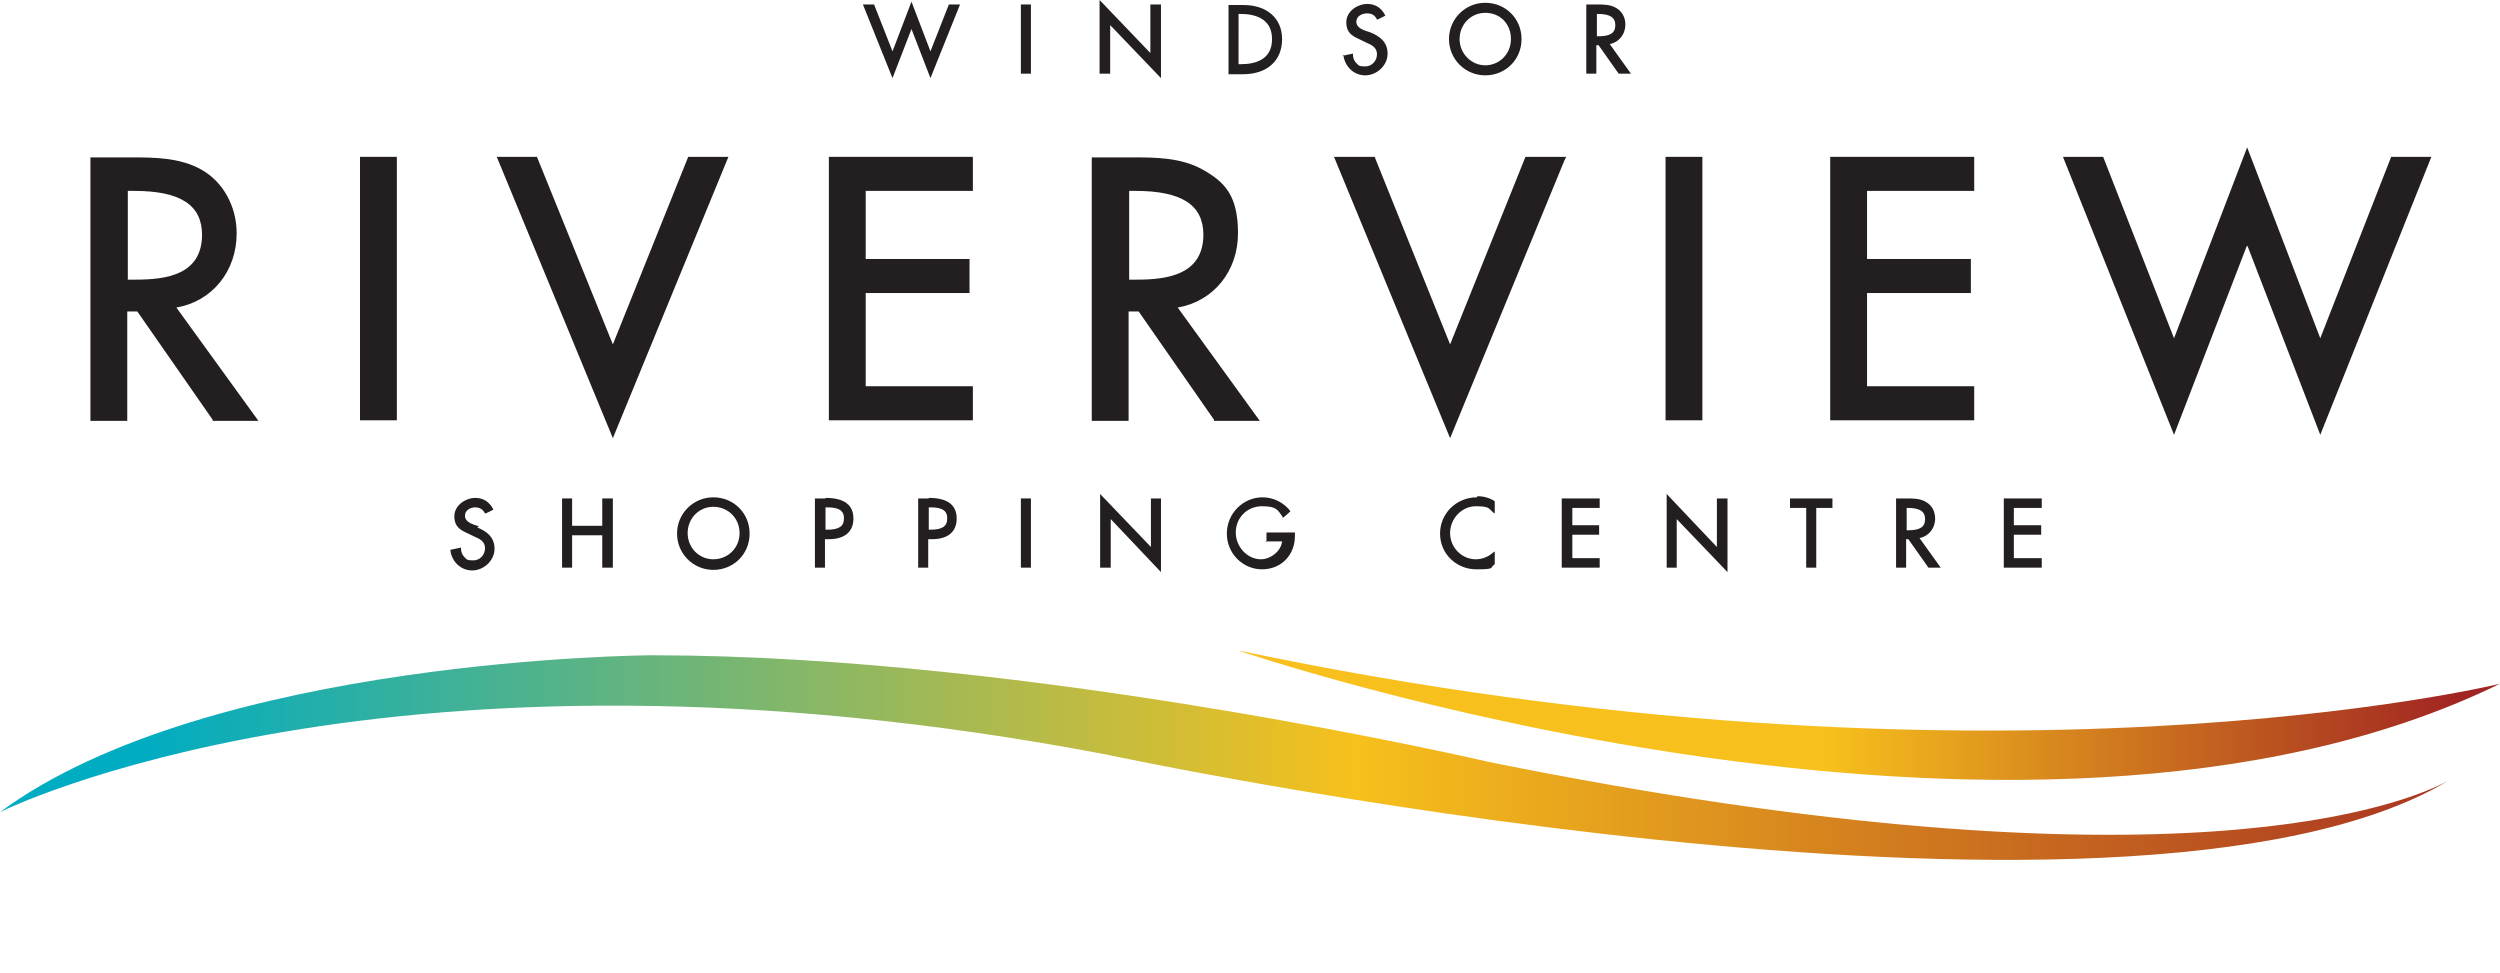 <?xml version="1.0" encoding="UTF-8"?>
<svg xmlns="http://www.w3.org/2000/svg" xmlns:xlink="http://www.w3.org/1999/xlink" version="1.1" viewBox="0 0 447.9 174.3">
  <defs>
    <style>
      .cls-1 {
        fill: none;
      }

      .cls-2 {
        fill: url(#linear-gradient-2);
      }

      .cls-3 {
        fill: #231f20;
      }

      .cls-4 {
        fill: url(#linear-gradient);
      }

      .cls-5 {
        clip-path: url(#clippath-1);
      }

      .cls-6 {
        clip-path: url(#clippath);
      }
    </style>
    <clipPath id="clippath">
      <path class="cls-1" d="M116.6,117.4s-79.1.4-116.6,28.1c0,0,69.5-34.9,198.3-10.3,0,0,182.6,39.1,240.3,4.7-6.9,3.7-48.1,21.6-171.9-3.4,0,0-81.8-19.1-149.6-19.1h-.5Z"/>
    </clipPath>
    <linearGradient id="linear-gradient" x1="527.1" y1="349.7" x2="528.1" y2="349.7" gradientTransform="translate(-231161.1 153512.3) scale(438.6 -438.6)" gradientUnits="userSpaceOnUse">
      <stop offset="0" stop-color="#00acc2"/>
      <stop offset=".5" stop-color="#f7c01c"/>
      <stop offset="1" stop-color="#a12522"/>
    </linearGradient>
    <clipPath id="clippath-1">
      <path class="cls-1" d="M447.9,122.5s-91.5,22.4-226.2-6c0,0,140.2,48,226.2,6"/>
    </clipPath>
    <linearGradient id="linear-gradient-2" x1="525.8" y1="349.7" x2="526.8" y2="349.7" gradientTransform="translate(-118721.5 79236.2) scale(226.2 -226.2)" gradientUnits="userSpaceOnUse">
      <stop offset="0" stop-color="#f7c01c"/>
      <stop offset=".5" stop-color="#f7c01c"/>
      <stop offset="1" stop-color="#a12522"/>
    </linearGradient>
  </defs>
  <!-- Generator: Adobe Illustrator 28.7.1, SVG Export Plug-In . SVG Version: 1.2.0 Build 142)  -->
  <g>
    <g id="Layer_1__x28_1:1_x29_">
      <g>
        <g>
          <path class="cls-3" d="M42.4,41.8c0-4.8-2.4-9.2-6.3-11.4-3.9-2.2-8.6-2.2-12.5-2.2h-7.4v47.2h6.6v-19.6h1.8l13.5,19.4v.2h8.2l-14.7-20.3c6.4-1.1,10.8-6.5,10.8-13.3M36.2,42c0,7.2-6.3,8.1-11.9,8.1h-1.4v-15.9h1.1c8.3,0,12.2,2.5,12.2,7.9"/>
          <rect class="cls-3" x="64.5" y="28.1" width="6.6" height="47.2"/>
          <polygon class="cls-3" points="123.3 28.1 109.8 61.7 96.2 28.1 89 28.1 109.8 78.5 130.5 28.1 123.3 28.1"/>
          <polygon class="cls-3" points="148.5 75.3 174.3 75.3 174.3 69.2 155.1 69.2 155.1 52.5 173.7 52.5 173.7 46.4 155.1 46.4 155.1 34.2 174.3 34.2 174.3 28.1 148.5 28.1 148.5 75.3"/>
          <path class="cls-3" d="M211,55.1c6.4-1.1,10.8-6.5,10.8-13.3s-2.4-9.2-6.3-11.4c-3.9-2.2-8.6-2.2-12.5-2.2h-7.4v47.2h6.6v-19.6h1.8l13.5,19.4v.2h8.2l-14.7-20.3ZM215.6,42c0,7.2-6.4,8.1-11.9,8.1h-1.4v-15.9h1.1c8.3,0,12.2,2.5,12.2,7.9"/>
          <polygon class="cls-3" points="280.3 28.7 280.6 28.1 273.3 28.1 259.8 61.7 246.4 28.4 246.3 28.1 239 28.1 259.8 78.5 280.3 28.7"/>
          <rect class="cls-3" x="298.4" y="28.1" width="6.6" height="47.2"/>
          <polygon class="cls-3" points="327.9 75.3 353.7 75.3 353.7 69.2 334.5 69.2 334.5 52.5 353.1 52.5 353.1 46.4 334.5 46.4 334.5 34.2 353.7 34.2 353.7 28.1 327.9 28.1 327.9 75.3"/>
          <polygon class="cls-3" points="428.4 28.1 415.7 60.6 402.6 26.4 389.5 60.6 376.8 28.1 369.6 28.1 389.1 76.9 389.5 77.9 402.6 43.9 415.7 77.9 435.6 28.1 428.4 28.1"/>
          <polygon class="cls-3" points="163.3 5.2 166.7 14 172 .8 170 .8 166.7 9.2 163.3 .3 159.9 9.2 156.6 .8 154.6 .8 159.9 14 163.3 5.2"/>
          <rect class="cls-3" x="182.9" y=".8" width="1.8" height="12.4"/>
          <polygon class="cls-3" points="198.9 4.5 208 14 208 .8 206.1 .8 206.1 9.5 197 0 197 13.2 198.9 13.2 198.9 4.5"/>
          <path class="cls-3" d="M229.7,7c0-3.7-2.7-6.1-6.9-6.1h-2.7v12.4h2.6c4.3,0,7-2.4,7-6.3M222.3,2.5c2.5,0,5.6.8,5.6,4.5s-3,4.5-5.6,4.5h-.4V2.5h.4Z"/>
          <path class="cls-3" d="M240.7,9.8v.2c.3,2,1.9,3.5,3.9,3.5s4-1.7,4-3.9-1.6-3.2-3.1-3.8l-.9-.3c-1.1-.4-1.6-.9-1.6-1.6,0-1,1-1.5,1.9-1.5s1.4.3,1.8,1.1h0c0,.1,1.5-.7,1.5-.7h0c-.7-1.4-1.8-2.1-3.3-2.1s-3.7,1.2-3.7,3.3,1.4,2.6,2.7,3.2l.8.4c1,.4,2,.9,2,2.1s-.9,2.2-2.1,2.2-1.2-.2-1.6-.6c-.4-.4-.6-.9-.6-1.5v-.2s-1.9.4-1.9.4Z"/>
          <path class="cls-3" d="M266.1,13.5c3.6,0,6.5-2.8,6.5-6.5s-2.9-6.5-6.5-6.5-6.5,2.9-6.5,6.5,2.9,6.5,6.5,6.5M266.1,2.3c2.7,0,4.6,2,4.6,4.7s-2.1,4.7-4.6,4.7-4.6-2.1-4.6-4.7,2-4.7,4.6-4.7"/>
          <path class="cls-3" d="M291.2,4.4c0-1.3-.6-2.4-1.7-3-1-.6-2.3-.6-3.3-.6h-2v12.4h1.8v-5.1h.4l3.6,5.1h2.2l-3.8-5.3c1.6-.3,2.8-1.7,2.8-3.5M289.4,4.5c0,1.4-.9,2-3,2h-.3V2.5h.2c2.1,0,3.1.6,3.1,2"/>
          <path class="cls-3" d="M85.8,94.3l-.9-.3c-1.1-.4-1.6-.9-1.6-1.6,0-1,1-1.5,1.8-1.5s1.4.3,1.8,1.1h0c0,.1,1.5-.7,1.5-.7h0c-.7-1.4-1.8-2.1-3.3-2.1s-3.7,1.2-3.7,3.3,1.4,2.6,2.7,3.2l.8.4c1,.4,2,.9,2,2.1s-.9,2.2-2.1,2.2-1.2-.2-1.6-.6c-.4-.4-.6-.9-.6-1.5v-.2s-1.9.4-1.9.4v.2c.3,2,1.9,3.5,3.9,3.5s4-1.7,4-3.9-1.6-3.2-3.1-3.8"/>
          <polygon class="cls-3" points="107.9 94.2 102.5 94.2 102.5 89.3 100.7 89.3 100.7 101.7 102.5 101.7 102.5 95.9 107.9 95.9 107.9 101.7 109.8 101.7 109.8 89.3 107.9 89.3 107.9 94.2"/>
          <path class="cls-3" d="M127.8,89.1c-3.6,0-6.5,2.9-6.5,6.5s2.9,6.5,6.5,6.5,6.5-2.8,6.5-6.5-2.9-6.5-6.5-6.5M127.8,100.2c-2.6,0-4.6-2.1-4.6-4.7s2-4.7,4.6-4.7,4.7,2,4.7,4.7-2.1,4.7-4.7,4.7"/>
          <path class="cls-3" d="M147.9,89.3h-1.9v12.4h1.8v-5.1h.7c2.8,0,4.4-1.3,4.4-3.7s-1.6-3.7-5-3.7M151.2,92.9c0,1.4-.9,2-3,2h-.3v-4h.2c1.5,0,3.1.2,3.1,1.9"/>
          <path class="cls-3" d="M166.4,89.3h-1.9v12.4h1.8v-5.1h.7c2.8,0,4.4-1.3,4.4-3.7s-1.6-3.7-5-3.7M169.7,92.9c0,1.4-.9,2-3,2h-.3v-4h.2c1.5,0,3.1.2,3.1,1.9"/>
          <rect class="cls-3" x="182.9" y="89.3" width="1.8" height="12.4"/>
          <polygon class="cls-3" points="206.2 98 197.1 88.5 197.1 101.7 199 101.7 199 93 208 102.5 208 89.3 206.2 89.3 206.2 98"/>
          <path class="cls-3" d="M226.6,97h3.1c-.2,1.8-2.1,3.2-3.8,3.2-2.4,0-4.5-2.2-4.5-4.8s2-4.7,4.7-4.7,2.8.7,3.7,1.9v.2c.1,0,1.4-1.2,1.4-1.2h0c-1.2-1.6-3.1-2.5-5-2.5-3.5,0-6.4,2.9-6.4,6.5s2.9,6.4,6.3,6.4,5.9-2.5,5.9-6v-.6h-5.1v1.7Z"/>
          <path class="cls-3" d="M264.6,89.1c-3.7,0-6.6,2.9-6.6,6.5s2.9,6.4,6.5,6.4,2.3-.3,3.3-.9h0v-2.3l-.3.2c-.9.8-2,1.2-3.1,1.2-2.5,0-4.6-2.1-4.6-4.7s2.1-4.8,4.6-4.8,2.3.4,3.1,1.1l.3.2v-2.2h0c-.9-.6-2-.9-3.1-.9"/>
          <polygon class="cls-3" points="279.8 101.7 286.6 101.7 286.6 100 281.7 100 281.7 95.8 286.5 95.8 286.5 94.1 281.7 94.1 281.7 91 286.6 91 286.6 89.3 279.8 89.3 279.8 101.7"/>
          <polygon class="cls-3" points="307.6 98 298.6 88.5 298.6 101.7 300.4 101.7 300.4 93 309.5 102.5 309.5 89.3 307.6 89.3 307.6 98"/>
          <polygon class="cls-3" points="320.7 91 323.6 91 323.6 101.7 325.4 101.7 325.4 91 328.3 91 328.3 89.3 320.7 89.3 320.7 91"/>
          <path class="cls-3" d="M346.7,92.9c0-1.3-.6-2.4-1.7-3-1-.6-2.3-.6-3.3-.6h-2v12.4h1.8v-5.1h.4l3.6,5.1h2.2l-3.8-5.3c1.6-.3,2.8-1.7,2.8-3.5M344.9,93c0,1.4-.9,2-3,2h-.3v-4h.2c2.1,0,3.1.6,3.1,2"/>
          <polygon class="cls-3" points="359 101.7 365.8 101.7 365.8 100 360.8 100 360.8 95.8 365.7 95.8 365.7 94.1 360.8 94.1 360.8 91 365.8 91 365.8 89.3 359 89.3 359 101.7"/>
        </g>
        <g class="cls-6">
          <rect class="cls-4" x="0" y="110.6" width="438.6" height="63.8"/>
        </g>
        <g class="cls-5">
          <rect class="cls-2" x="221.7" y="116.6" width="226.2" height="48"/>
        </g>
      </g>
    </g>
  </g>
</svg>